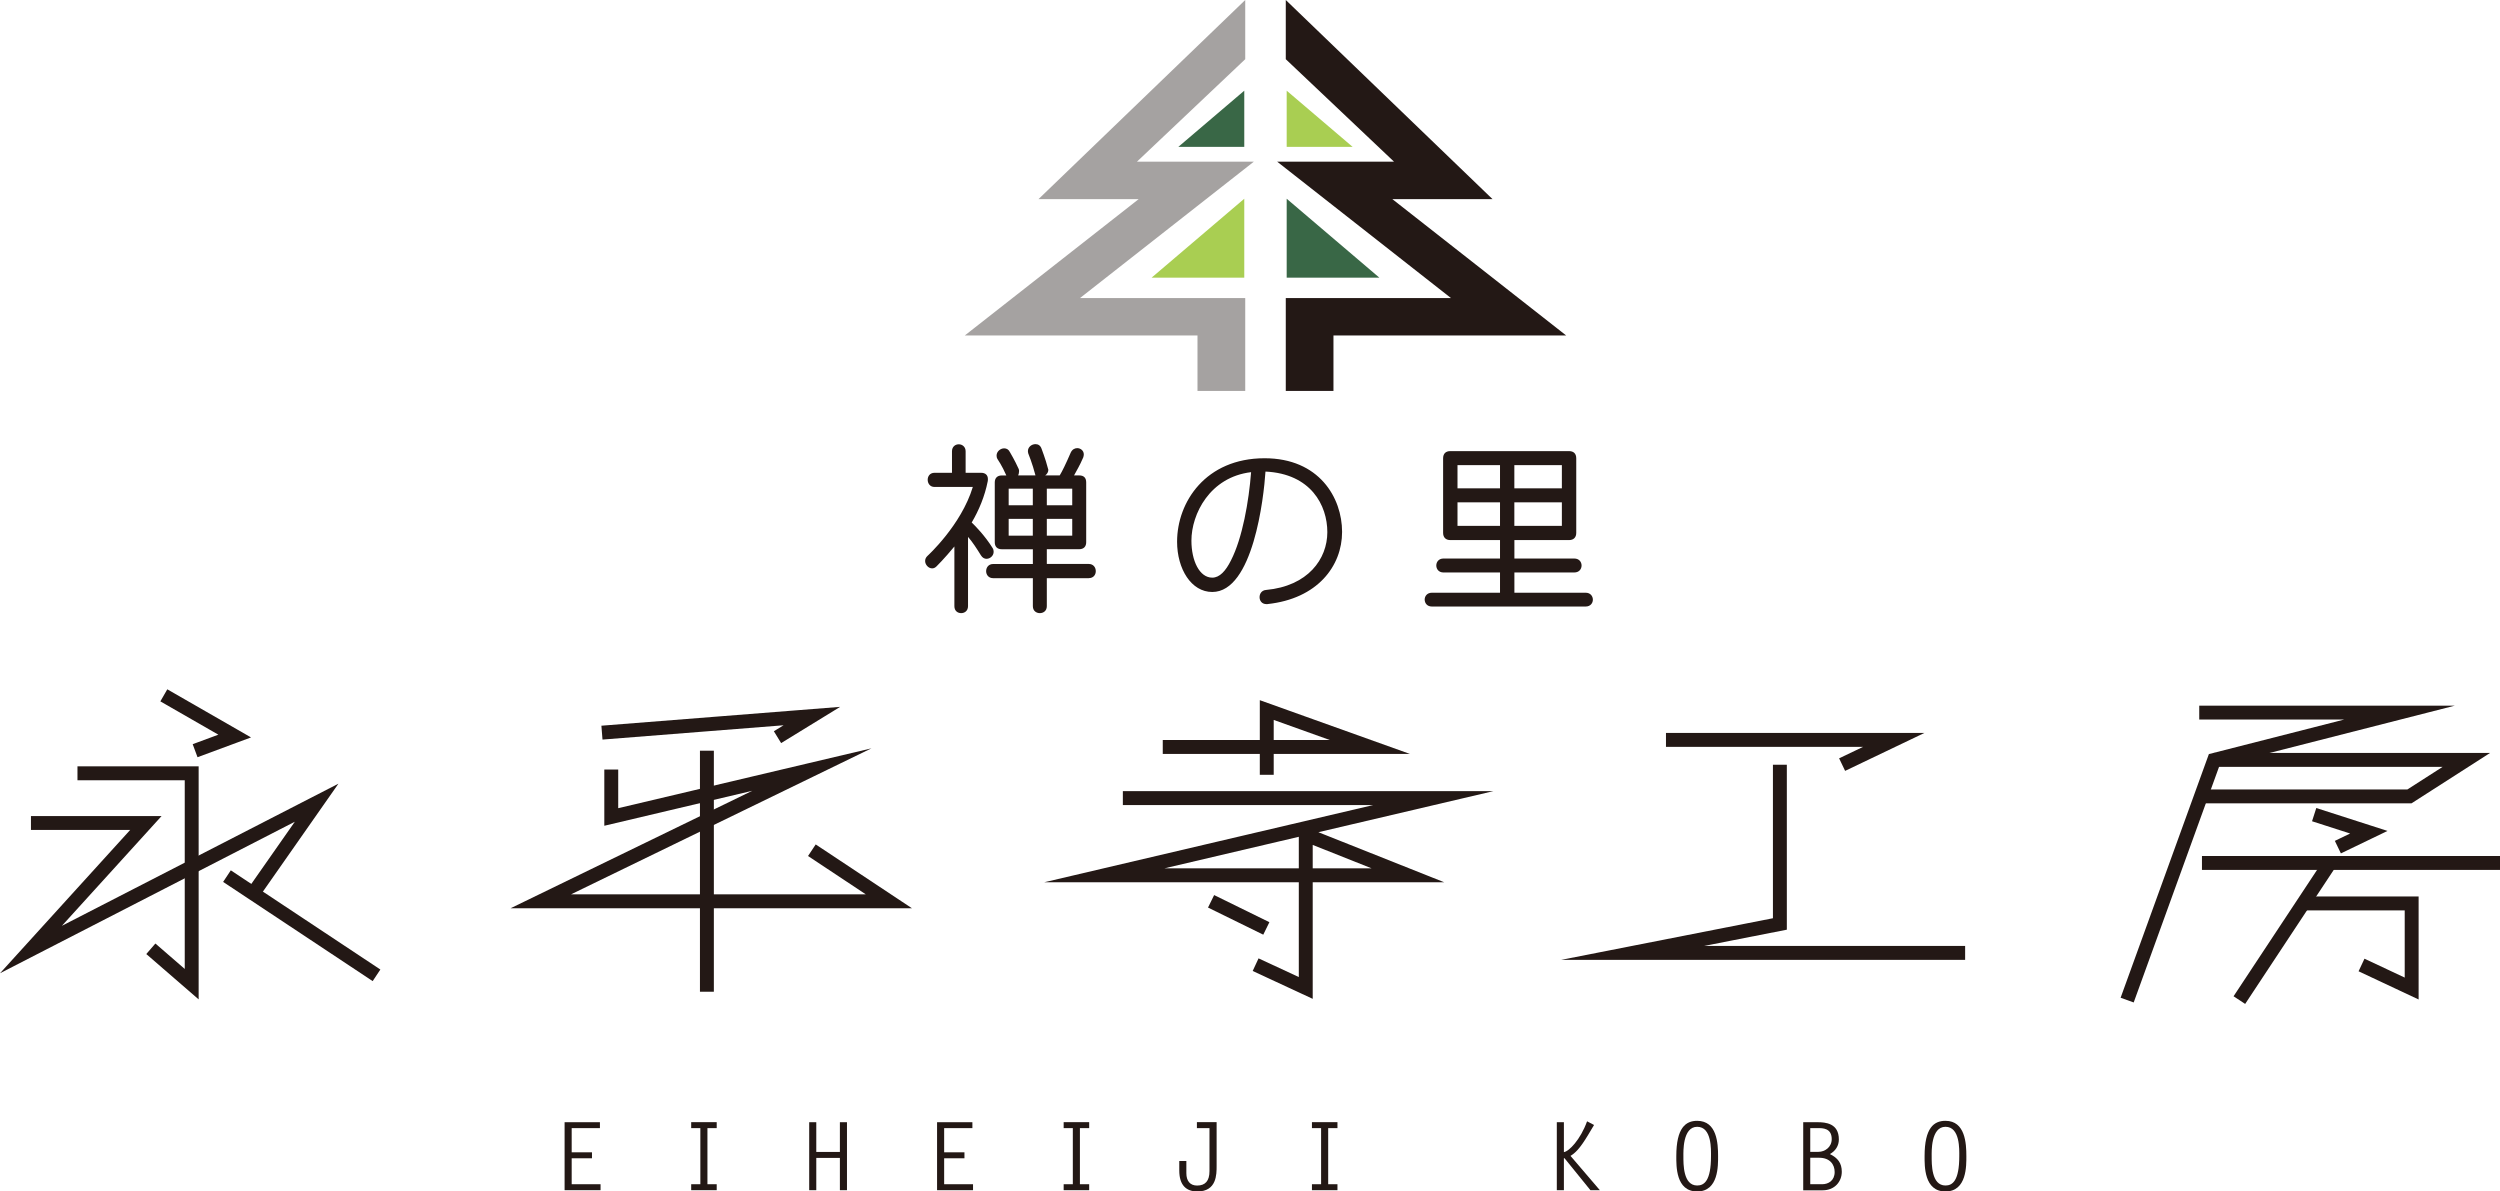 <?xml version="1.0" encoding="UTF-8"?><svg id="_レイヤー_2" xmlns="http://www.w3.org/2000/svg" viewBox="0 0 469.23 223.63"><defs><style>.cls-1{stroke-miterlimit:10;}.cls-1,.cls-2,.cls-3{fill:none;stroke:#231815;stroke-width:2.61px;}.cls-4{fill:#396746;}.cls-5{fill:#a9ce52;}.cls-2{stroke-miterlimit:11;}.cls-3{stroke-miterlimit:15;}.cls-6{fill:#231815;}.cls-7{fill:#a5a2a1;}</style></defs><g id="_レイヤー_1-2"><g><g><polygon class="cls-7" points="233.72 73.37 224.76 73.37 224.76 62.96 181.09 62.96 213.71 37.38 194.91 37.38 233.72 0 233.72 11.11 213.39 30.35 235.33 30.35 202.71 55.94 233.72 55.94 233.72 73.37"/><polygon class="cls-4" points="233.54 17.02 221.17 27.56 233.54 27.56 233.54 17.02"/><polygon class="cls-5" points="233.54 37.3 216.14 52.12 233.54 52.12 233.54 37.3"/><polygon class="cls-6" points="241.33 73.37 250.28 73.37 250.28 62.96 293.95 62.96 261.34 37.38 280.14 37.38 241.33 0 241.33 11.11 261.65 30.35 239.72 30.35 272.33 55.94 241.33 55.94 241.33 73.37"/><polygon class="cls-5" points="241.5 17.02 253.87 27.56 241.5 27.56 241.5 17.02"/><polygon class="cls-4" points="241.5 37.3 258.9 52.12 241.5 52.12 241.5 37.3"/></g><g><path class="cls-6" d="M112.6,211.74h-5.3v4.54h3.81v1.12h-3.81v4.87h5.42v1.12h-6.75v-12.76h6.63v1.12Z"/><path class="cls-6" d="M134.52,211.74h-1.74v10.53h1.74v1.12h-4.79v-1.12h1.72v-10.53h-1.72v-1.12h4.79v1.12Z"/><path class="cls-6" d="M153.21,216.21h4.43v-5.58h1.33v12.76h-1.33v-6.06h-4.43v6.06h-1.33v-12.76h1.33v5.58Z"/><path class="cls-6" d="M182.51,211.74h-5.3v4.54h3.81v1.12h-3.81v4.87h5.42v1.12h-6.75v-12.76h6.63v1.12Z"/><path class="cls-6" d="M204.43,211.74h-1.74v10.53h1.74v1.12h-4.79v-1.12h1.72v-10.53h-1.72v-1.12h4.79v1.12Z"/><path class="cls-6" d="M224.66,210.62h3.69v8.21c0,1.58,.03,4.8-3.62,4.8-2.07,0-3.39-1.17-3.39-3.93v-1.79h1.33v2.29c0,1.47,.71,2.32,2.02,2.32,1.53,0,2.32-.87,2.32-2.7v-8.08h-2.36v-1.12Z"/><path class="cls-6" d="M251.03,211.74h-1.74v10.53h1.74v1.12h-4.79v-1.12h1.72v-10.53h-1.72v-1.12h4.79v1.12Z"/><path class="cls-6" d="M293.54,216.24c.92-.11,3.1-2.32,4.34-5.78l1.31,.69-1.05,1.76c-1.68,2.82-2.55,3.53-3.37,4.04l5.51,6.44h-1.77l-4.87-6.01h-.11v6.01h-1.33v-12.76h1.33v5.62Z"/><path class="cls-6" d="M318.55,210.37c3.72,0,3.92,4.26,3.92,6.63,0,1.7,.12,6.63-3.92,6.63s-3.92-4.82-3.92-6.63c0-5.34,1.77-6.63,3.92-6.63Zm2.59,6.63c0-1.17,.18-5.51-2.59-5.51s-2.59,4.77-2.59,5.51c0,1.45-.07,5.51,2.59,5.51,1.33,0,2.59-.89,2.59-5.51Z"/><path class="cls-6" d="M338.45,223.39v-12.76h2.68c1.47,0,4.01,.18,4.01,3.23,0,1.22-.64,2.16-1.68,2.75,1.45,.71,2.23,1.67,2.23,3.32,0,1.86-1.35,3.48-3.58,3.48h-3.65Zm1.33-7.2h1.54c1.19,0,2.48-.87,2.48-2.39,0-2.11-1.77-2.06-2.59-2.06h-1.44v4.45Zm2.23,6.08c1.17,0,2.34-.69,2.34-2.29,0-1.42-.89-2.68-2.91-2.68h-1.67v4.96h2.23Z"/><path class="cls-6" d="M365.15,210.37c3.72,0,3.92,4.26,3.92,6.63,0,1.7,.12,6.63-3.92,6.63s-3.92-4.82-3.92-6.63c0-5.34,1.77-6.63,3.92-6.63Zm2.59,6.63c0-1.17,.18-5.51-2.59-5.51s-2.59,4.77-2.59,5.51c0,1.45-.07,5.51,2.59,5.51,1.33,0,2.59-.89,2.59-5.51Z"/></g><g><polyline class="cls-1" points="30.75 130.51 44.05 138.15 36.62 140.9"/><polyline class="cls-1" points="14.54 145.14 35.98 145.14 35.98 184.72 28.31 178.08"/><polyline class="cls-1" points="5.81 154.47 27.38 154.47 5.81 178.22 59.43 150.66 47.66 167.48"/><line class="cls-1" x1="42.6" y1="164.44" x2="70.67" y2="183.06"/><polyline class="cls-1" points="112.98 137.51 152.38 134.4 145.93 138.36"/><line class="cls-1" x1="132.68" y1="140.9" x2="132.68" y2="186.14"/><polyline class="cls-1" points="114.73 144.44 114.73 153.34 152.38 144.44 101.5 169.17 166.84 169.17 152.38 159.58"/><polyline class="cls-1" points="218.24 140.2 257.11 140.2 237.76 133.27 237.76 145.43"/><polyline class="cls-1" points="210.75 149.8 269 149.8 207.26 164.29 264.26 164.29 245.08 156.66 245.08 185.43 235.67 181.06"/><line class="cls-1" x1="237.68" y1="174.26" x2="227.31" y2="169.17"/><polyline class="cls-2" points="412.78 133.75 450.37 133.75 415.58 142.63 399.25 187.71"/><line class="cls-1" x1="437.32" y1="161.97" x2="420.31" y2="187.71"/><polyline class="cls-1" points="443.24 181.12 452.65 185.54 452.65 169.57 432.3 169.57"/><line class="cls-1" x1="413.29" y1="161.97" x2="469.23" y2="161.97"/><polyline class="cls-1" points="438.8 159 444.61 156.2 434.35 152.9"/><polyline class="cls-1" points="415.58 142.63 462.91 142.63 452.23 149.48 412.78 149.48"/><polyline class="cls-3" points="334.07 143.54 334.07 173.42 306.44 178.85 368.84 178.85"/><polyline class="cls-1" points="312.69 138.87 355.45 138.87 345.75 143.51"/></g><g><path class="cls-6" d="M185.18,104.89c-.41,0-.79-.21-1.07-.66-.79-1.28-1.62-2.56-2.42-3.46v13c0,.9-.66,1.31-1.28,1.31-.66,0-1.28-.41-1.28-1.31v-11.2c-1.87,2.28-3.35,3.73-3.35,3.73-.28,.28-.55,.38-.83,.38-.69,0-1.31-.69-1.31-1.38,0-.35,.14-.69,.45-.97,0,0,6.32-5.74,8.5-12.93h-7.19c-.86,0-1.28-.69-1.28-1.35s.42-1.31,1.28-1.31h3.28v-4.04c0-.86,.62-1.31,1.28-1.31,.62,0,1.28,.45,1.28,1.31v4.04h2.9c.83,0,1.28,.45,1.28,1.17,0,.14,0,.28-.03,.42-.55,2.8-1.66,5.46-3.01,7.74,.66,.62,2.49,2.49,3.91,4.77,.17,.24,.21,.52,.21,.73,0,.73-.66,1.31-1.31,1.31Zm19.18,3.63h-7.88v5.25c0,.9-.66,1.31-1.31,1.31s-1.31-.41-1.31-1.31v-5.25h-7.46c-.86,0-1.31-.66-1.31-1.31,0-.69,.45-1.35,1.31-1.35h7.46v-2.77h-5.84c-.83,0-1.31-.48-1.31-1.31v-11.23c0-.83,.48-1.31,1.31-1.31h.86c-.79-1.83-1.66-3.08-1.66-3.08-.14-.24-.17-.45-.17-.66,0-.76,.73-1.35,1.42-1.35,.45,0,.86,.21,1.11,.76,.07,.14,.86,1.42,1.62,3.11,.07,.14,.07,.28,.07,.42,0,.28-.07,.59-.17,.79h3.25c-.59-2.28-1.35-4.11-1.35-4.11-.04-.17-.07-.31-.07-.45,0-.79,.73-1.31,1.42-1.31,.48,0,.93,.24,1.14,.86,.03,.17,.69,1.69,1.24,3.84,.03,.03,.03,.1,.03,.17,0,.35-.24,.79-.59,1h2.73c.48-.79,1.14-2.14,2.07-4.29,.28-.59,.76-.83,1.21-.83,.62,0,1.24,.45,1.24,1.18,0,.17-.04,.35-.1,.55-.73,1.69-1.11,2.21-1.73,3.39h.97c.86,0,1.31,.45,1.31,1.31v11.23c0,.83-.48,1.31-1.31,1.31h-6.08v2.77h7.88c.86,0,1.31,.66,1.31,1.35s-.45,1.31-1.31,1.31Zm-10.51-16.8h-4.53v3.11h4.53v-3.11Zm0,5.67h-4.53v3.15h4.53v-3.15Zm7.4-5.67h-4.77v3.11h4.77v-3.11Zm0,5.67h-4.77v3.15h4.77v-3.15Z"/><path class="cls-6" d="M237.89,113.39h-.17c-.9,0-1.31-.66-1.31-1.31,0-.62,.38-1.28,1.21-1.35,7.88-.73,11.51-5.81,11.51-10.85s-3.08-10.96-11.61-11.37c-.31,4.87-2.32,22.6-9.99,22.6-3.94,0-6.6-4.32-6.6-9.44,0-7.43,5.36-15.66,16.42-15.66,10.23,0,14.55,7.4,14.55,13.82s-4.63,12.55-14,13.55Zm-14.27-11.92c0,3.8,1.52,6.95,3.91,6.95,1.38,0,2.52-1.24,3.52-3.25,2.14-4.18,3.35-11.06,3.77-16.55-7.74,.93-11.2,7.85-11.2,12.86Z"/><path class="cls-6" d="M297.61,113.84h-28.86c-.9,0-1.35-.66-1.35-1.31,0-.62,.45-1.28,1.35-1.28h12.79v-3.8h-10.61c-.9,0-1.35-.66-1.35-1.31s.45-1.31,1.35-1.31h10.61v-3.46h-9.33c-.86,0-1.35-.52-1.35-1.35v-14c0-.86,.48-1.35,1.35-1.35h22.29c.86,0,1.35,.48,1.35,1.35v14c0,.83-.48,1.35-1.35,1.35h-10.26v3.46h11.23c.93,0,1.38,.66,1.38,1.31s-.45,1.31-1.38,1.31h-11.23v3.8h13.38c.9,0,1.35,.66,1.35,1.31,0,.62-.45,1.28-1.35,1.28Zm-16.07-26.54h-7.98v4.35h7.98v-4.35Zm0,6.98h-7.98v4.42h7.98v-4.42Zm11.61-6.98h-8.92v4.35h8.92v-4.35Zm0,6.98h-8.92v4.42h8.92v-4.42Z"/></g></g></g></svg>